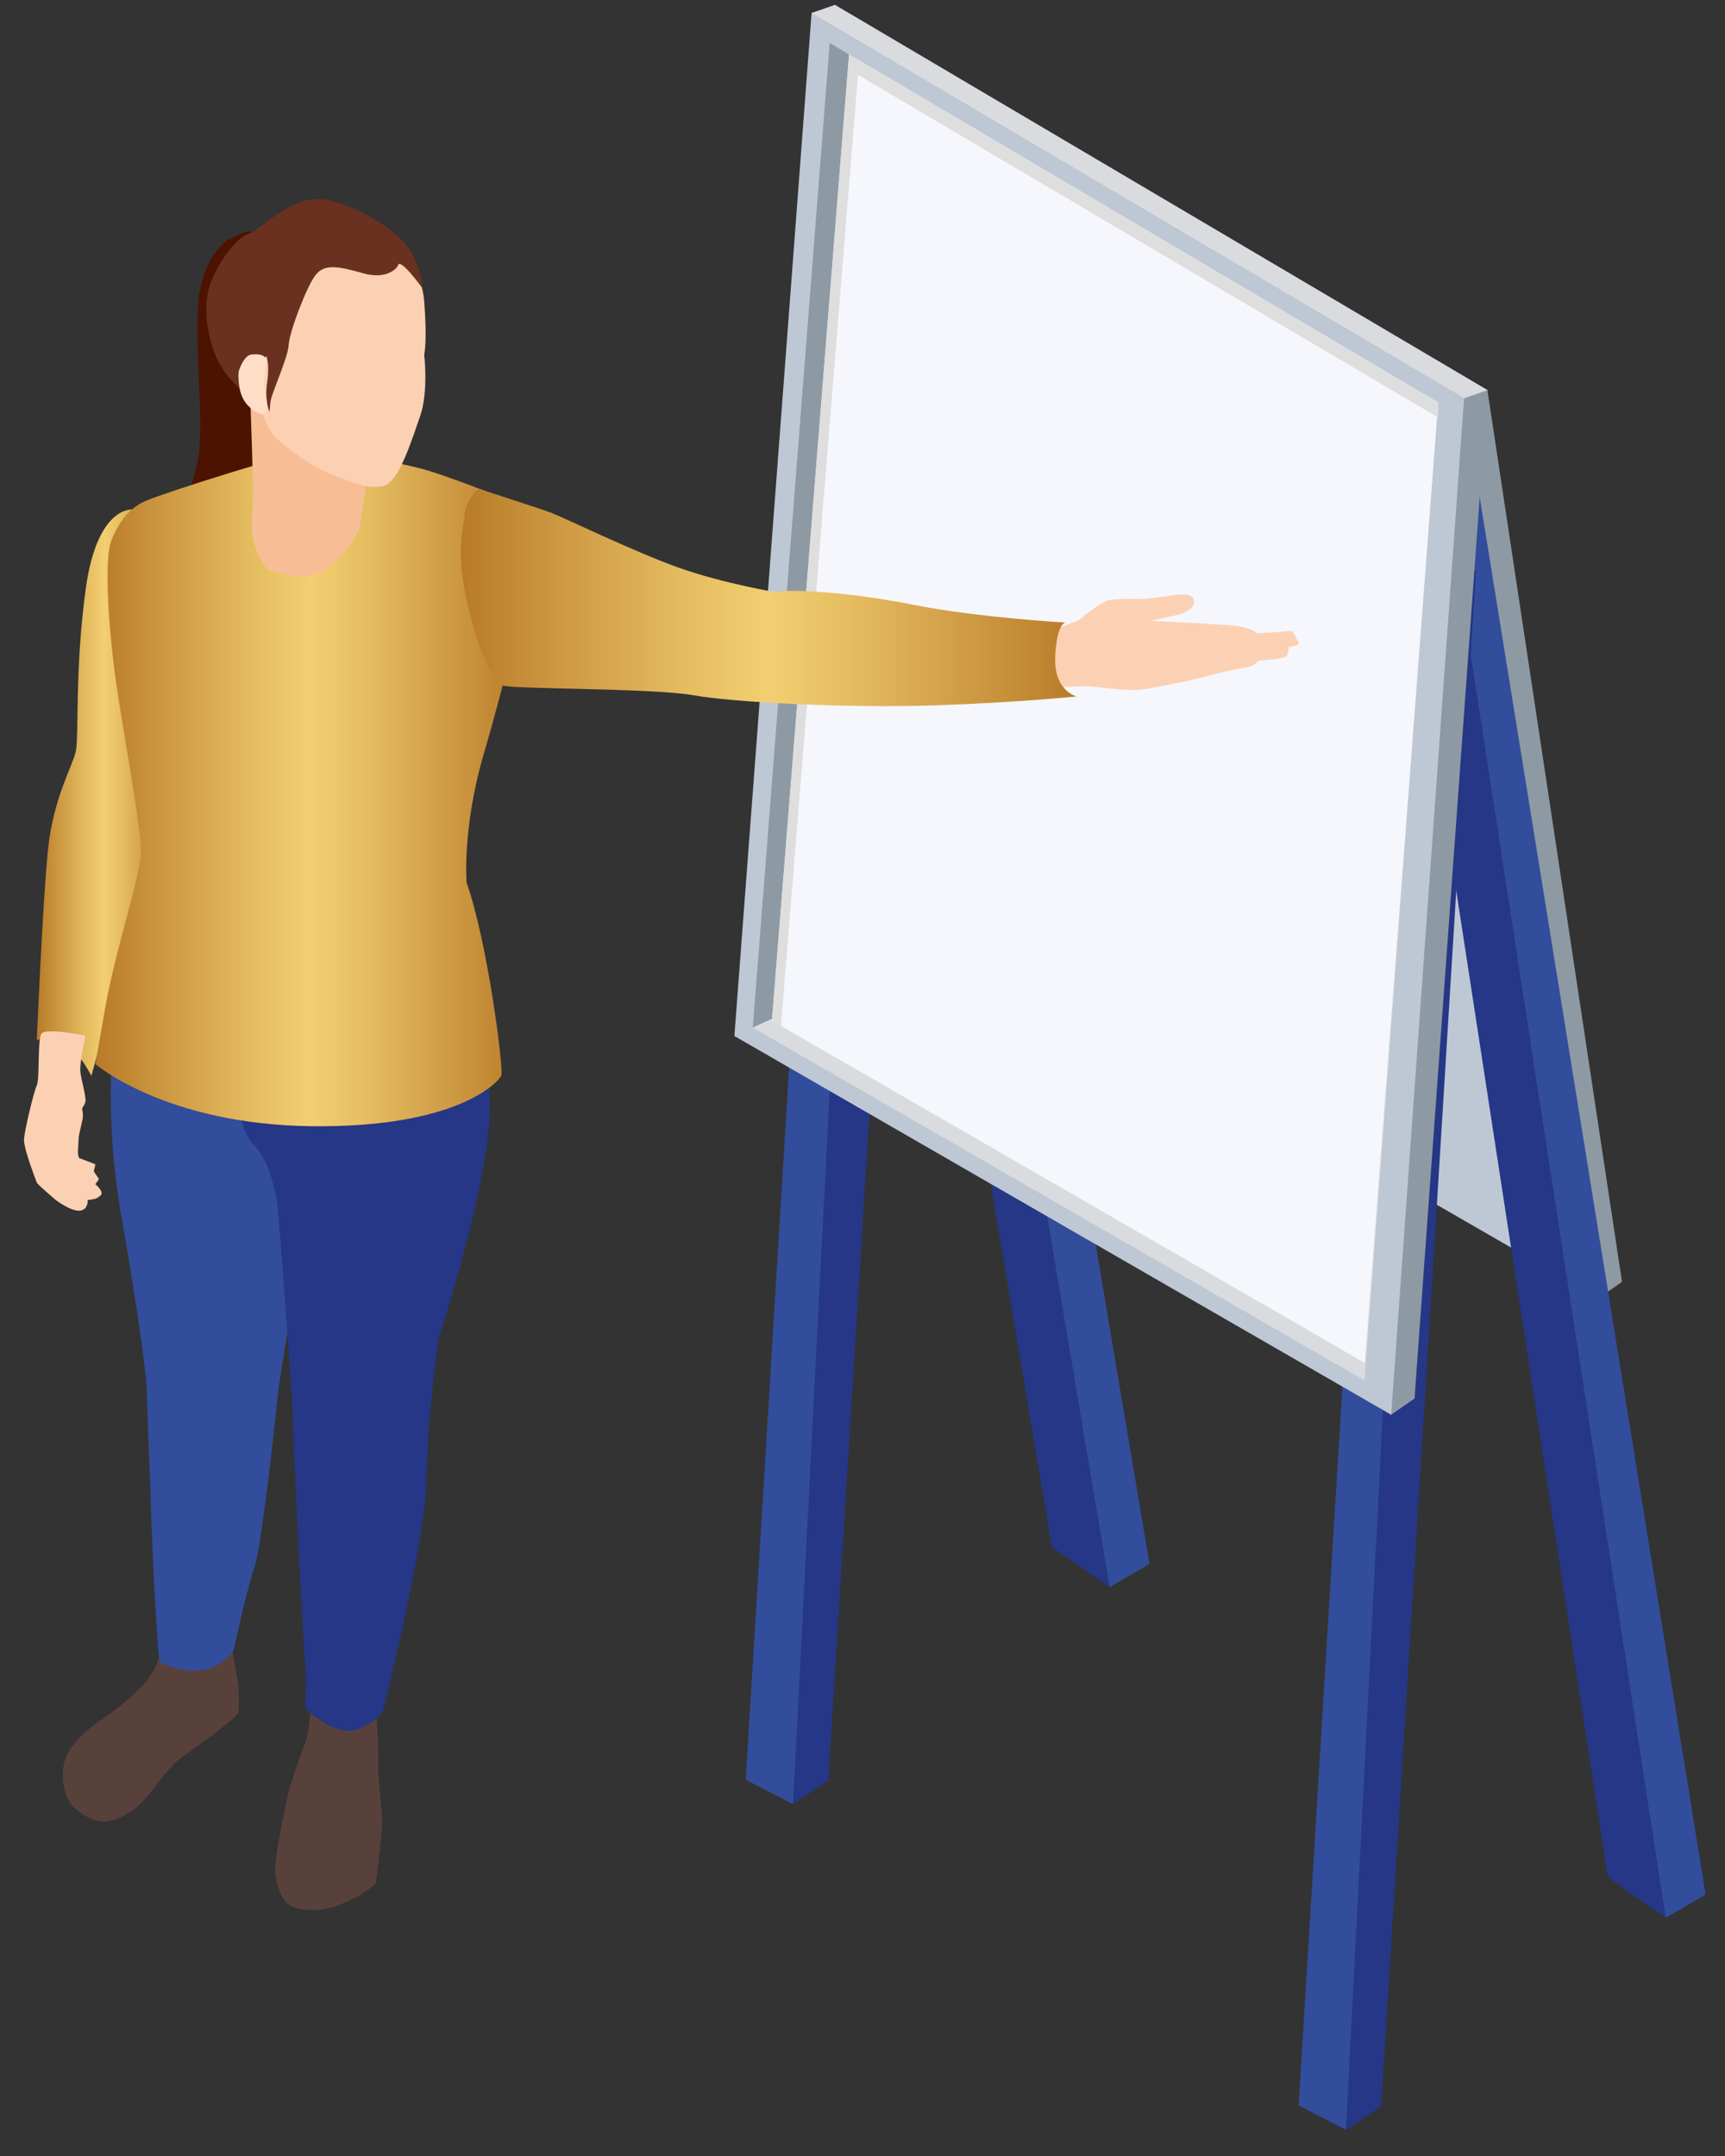 <?xml version="1.0" encoding="UTF-8" standalone="no"?>
<!DOCTYPE svg PUBLIC "-//W3C//DTD SVG 1.1//EN" "http://www.w3.org/Graphics/SVG/1.1/DTD/svg11.dtd">
<svg width="52px" height="65px" version="1.1" xmlns="http://www.w3.org/2000/svg" xmlns:xlink="http://www.w3.org/1999/xlink" xml:space="preserve" xmlns:serif="http://www.serif.com/" style="fill-rule:evenodd;clip-rule:evenodd;stroke-linejoin:round;stroke-miterlimit:2;">
    <rect width="100%" height="100%" fill="#333333" stroke="none"/>
    <g transform="matrix(1,0,0,1,-256,-444)">
        <g transform="matrix(1,0,0,1,0,81.115)">
            <g transform="matrix(0.43,0,0,0.43,256.07,362.455)">
                <g id="XMLID_298_">
                    <g id="XMLID_302_">
                        <path id="XMLID_303_" d="M113.546,90.874L104.112,28.356L58.371,1.351L56.733,1.92L68.41,63.693L111.908,92.011L113.546,90.874Z" style="fill:rgb(142,154,163);fill-rule:nonzero;"/>
                    </g>
                    <g id="XMLID_300_">
                        <path id="XMLID_301_" d="M111.908,92.011L102.474,28.925L56.733,1.92L65.866,65.458L111.908,92.011Z" style="fill:rgb(190,200,212);fill-rule:nonzero;"/>
                    </g>
                    <path id="XMLID_299_" d="M102.474,28.925L104.112,28.356L58.371,1.351L56.733,1.92L102.474,28.925Z" style="fill:rgb(215,226,240);fill-rule:nonzero;"/>
                </g>
                <path id="XMLID_297_" d="M67.15,64.868L69.074,63.984L59.938,5.164L57.999,3.998L67.15,64.868Z" style="fill:rgb(143,167,181);fill-rule:nonzero;"/>
                <path id="XMLID_296_" d="M68.498,64.384L69.131,64.751L59.985,6.248L100.656,30.274L100.658,29.222L59.36,4.826L68.498,64.384Z" style="fill:rgb(222,222,222);fill-rule:nonzero;"/>
                <path id="XMLID_294_" d="M116.609,135.462L99.87,38.909L103.57,35.855L119.406,133.833L116.609,135.462Z" style="fill:rgb(50,77,155);fill-rule:nonzero;"/>
                <path id="XMLID_292_" d="M77.625,112.284L60.888,15.732L64.329,15.037L80.422,110.655L77.625,112.284Z" style="fill:rgb(50,77,155);fill-rule:nonzero;"/>
                <path id="XMLID_290_" d="M112.555,132.635L98.15,38.87L101.591,38.177L116.609,135.462L112.555,132.635Z" style="fill:rgb(37,55,134);fill-rule:nonzero;"/>
                <path id="XMLID_288_" d="M73.572,109.457L58.09,17.361L61.531,16.666L77.625,112.284L73.572,109.457Z" style="fill:rgb(37,55,134);fill-rule:nonzero;"/>
                <path id="XMLID_286_" d="M94.2,150.333L90.876,148.615L97.342,42.47L100.846,42.659L94.2,150.333Z" style="fill:rgb(50,77,155);fill-rule:nonzero;"/>
                <path id="XMLID_284_" d="M55.438,127.499L52.114,125.781L58.58,19.637L62.084,19.825L55.438,127.499Z" style="fill:rgb(50,77,155);fill-rule:nonzero;"/>
                <path id="XMLID_282_" d="M96.668,148.669L94.2,150.333L99.81,40.806L103.314,40.994L96.668,148.669Z" style="fill:rgb(37,55,134);fill-rule:nonzero;"/>
                <path id="XMLID_280_" d="M57.905,125.835L55.438,127.499L61.047,17.972L64.551,18.16L57.905,125.835Z" style="fill:rgb(37,55,134);fill-rule:nonzero;"/>
                <g id="XMLID_272_">
                    <g id="XMLID_277_">
                        <path id="XMLID_278_" d="M99.002,99.054L104.112,28.356L58.371,1.351L56.733,1.92L53.866,71.873L97.364,100.191L99.002,99.054Z" style="fill:rgb(142,154,163);fill-rule:nonzero;"/>
                    </g>
                    <g id="XMLID_274_">
                        <path id="XMLID_276_" d="M97.364,100.191L102.474,28.925L56.733,1.92L51.322,73.638L97.364,100.191Z" style="fill:rgb(190,200,212);fill-rule:nonzero;"/>
                        <path id="XMLID_275_" d="M95.496,97.784L52.606,73.048L57.999,3.998L100.658,29.222L95.496,97.784Z" style="fill:rgb(217,219,222);fill-rule:nonzero;"/>
                    </g>
                    <path id="XMLID_273_" d="M102.474,28.925L104.112,28.356L58.371,1.351L56.733,1.92L102.474,28.925Z" style="fill:rgb(217,219,222);fill-rule:nonzero;"/>
                </g>
                <path id="XMLID_271_" d="M52.606,73.048L54.53,72.164L59.938,5.164L57.999,3.998L52.606,73.048Z" style="fill:rgb(142,154,163);fill-rule:nonzero;"/>
                <path id="XMLID_270_" d="M95.518,96.559L53.954,72.564L59.36,4.826L100.658,29.222L95.518,96.559Z" style="fill:rgb(245,247,252);fill-rule:nonzero;"/>
                <path id="XMLID_269_" d="M53.954,72.564L54.587,72.93L59.985,6.248L100.656,30.274L100.658,29.222L59.36,4.826L53.954,72.564Z" style="fill:rgb(222,222,222);fill-rule:nonzero;"/>
                <path d="M9.088,36.724C9.088,36.724 6.65,36.5 5.854,42.242C5.058,47.984 5.393,52.678 5.141,53.726C4.89,54.774 3.59,56.953 3.213,60.474C2.836,63.995 2.417,73.928 2.417,73.928C2.417,73.928 2.948,73.69 4.01,73.928C5.072,74.165 6.245,76.429 6.245,76.429C6.245,76.429 11.917,56.032 11.945,54.02C11.973,52.008 9.088,36.724 9.088,36.724Z" style="fill:url(#_Linear1);fill-rule:nonzero;"/>
                <path d="M5.826,73.606C5.826,73.606 5.435,75.478 5.463,76.037C5.491,76.596 5.882,77.825 5.826,78.244C5.77,78.663 4.624,79.753 4.82,80.451C5.015,81.149 5.071,82.072 5.071,82.072L6.524,82.631L6.412,83.134L6.775,83.665L6.524,84.028C6.524,84.028 7.306,84.671 6.775,84.894C6.244,85.117 6.071,85.145 5.878,85.145C5.685,85.145 6.188,85.592 5.601,85.844C5.014,86.095 3.757,85.145 3.757,85.145C3.757,85.145 2.443,84.027 2.416,83.916C2.388,83.804 1.466,81.513 1.522,80.842C1.578,80.171 2.192,77.601 2.416,77.098C2.64,76.595 2.444,73.885 2.751,73.466C3.06,73.047 5.826,73.606 5.826,73.606Z" style="fill:rgb(252,209,179);fill-rule:nonzero;"/>
                <path d="M5.616,83.329C5.616,83.329 5.923,84.098 5.49,84.279C5.057,84.461 4.736,84.516 4.428,83.804C4.121,83.091 3.771,81.638 3.771,81.638C3.771,81.638 3.701,79.794 3.478,79.249C3.254,78.704 3.283,76.874 3.771,76.427C4.261,75.981 5.043,76.134 5.211,77C5.379,77.866 5.756,78.928 5.616,79.515C5.477,80.102 5.365,80.647 5.365,80.647C5.365,80.647 5.281,81.764 5.309,81.904C5.337,82.044 5.616,83.329 5.616,83.329Z" style="fill:rgb(252,209,179);fill-rule:nonzero;"/>
                <path d="M17.832,18.063C17.862,17.805 17.846,17.554 17.665,17.365C17.544,17.239 17.347,17.226 17.174,17.247C16.817,17.289 16.581,17.46 16.273,17.612C16.208,17.644 15.761,17.804 15.741,17.838C15.602,18.063 13.734,19.127 13.679,23.257C13.623,27.392 14.154,30.969 13.679,33.4C13.204,35.831 11.947,37.871 11.947,37.871C11.947,37.871 16.25,37.927 16.781,36.335C17.312,34.742 19.24,27.214 19.24,26.745C19.24,25.453 18.756,24.027 18.507,22.767C18.324,21.841 18.138,20.915 17.952,19.99C17.876,19.613 17.726,19.184 17.729,18.799C17.729,18.58 17.803,18.318 17.832,18.063Z" style="fill:rgb(76,19,0);fill-rule:nonzero;"/>
                <path d="M11.512,115.755C11.512,115.755 11.177,117.264 10.38,118.479C9.584,119.695 7.404,121.287 6.817,121.664C6.23,122.041 4.638,123.298 4.344,124.556C4.051,125.813 4.386,127.28 5.224,127.909C6.559,128.91 7.362,128.957 8.787,128.161C10.212,127.365 11.218,125.227 12.517,124.263C13.816,123.299 16.457,121.455 16.54,121.078C16.624,120.701 16.54,119.066 16.54,119.066L15.953,115.755L13.396,114.456L11.512,115.755Z" style="fill:rgb(89,65,59);fill-rule:nonzero;"/>
                <path d="M21.738,119.527C21.738,119.527 21.545,122.503 21.222,123.257C20.899,124.011 20.145,126.233 19.977,127.029C19.809,127.825 19.013,131.513 19.139,132.435C19.265,133.357 19.6,134.112 20.019,134.489C20.438,134.866 22.031,135.243 23.791,134.489C25.551,133.735 26.18,133.064 26.18,133.064C26.18,133.064 26.641,129.392 26.641,128.714C26.641,128.036 26.306,125.688 26.348,124.389C26.39,123.09 26.097,119.863 26.139,119.527C26.181,119.191 21.738,119.527 21.738,119.527Z" style="fill:rgb(89,65,59);fill-rule:nonzero;"/>
                <path d="M7.865,72.753C7.865,72.753 7.027,78.747 8.326,86.165C9.625,93.583 10.128,97.649 10.128,98.571C10.128,99.493 10.379,104.858 10.463,107.917C10.547,110.976 10.924,117.096 11.008,117.431C11.092,117.766 13.439,118.479 14.654,117.934C15.87,117.389 16.205,116.718 16.205,116.718C16.205,116.718 17.169,112.318 17.672,110.892C18.175,109.467 19.139,100.582 19.306,98.821C19.474,97.061 21.486,86.566 21.192,84.395C20.899,82.224 18.552,72.962 18.552,72.962L7.865,72.753Z" style="fill:rgb(50,77,155);fill-rule:nonzero;"/>
                <path d="M16.248,76.184C16.248,76.484 16.457,80.088 17.589,81.22C18.721,82.352 19.056,84.28 19.223,85.034C19.391,85.788 20.355,99.284 20.355,100.457C20.355,101.63 21.084,116.174 21.222,117.473C21.361,118.772 21.222,120.784 21.222,120.784C21.222,120.784 23.372,122.838 24.881,122.251C26.39,121.664 26.683,120.952 26.683,120.952C26.683,120.952 29.659,109.301 29.742,104.649C29.826,99.997 30.58,94.842 30.58,94.842C30.58,94.842 34.143,84.071 34.184,78.622C34.226,73.173 31.544,71.078 31.544,71.078L16.248,76.184Z" style="fill:rgb(37,55,134);fill-rule:nonzero;"/>
                <path d="M34.605,35.718C34.605,35.718 30.993,34.293 29.432,33.874C27.871,33.455 23.382,32.578 21.868,32.616C20.354,32.655 11.303,35.578 10.073,36.108C8.844,36.639 8.145,37.645 7.642,38.902C7.139,40.159 7.418,44.825 7.949,48.653C8.48,52.481 9.835,59.382 9.709,61.017C9.583,62.652 7.865,67.89 7.195,71.746L6.524,75.602C6.524,75.602 11.428,79.835 21.654,79.961C31.88,80.087 34.814,76.86 34.982,76.398C35.15,75.937 34.018,67.01 32.551,62.903C32.551,62.903 32.216,59.089 33.766,53.808C35.317,48.527 36.658,42.701 36.658,42.701L34.605,35.718Z" style="fill:url(#_Linear2);fill-rule:nonzero;"/>
                <path d="M72.618,49.22C72.618,49.22 74.693,49.178 75.573,49.115C76.453,49.052 78.738,49.534 80.037,49.324C81.336,49.115 84.018,48.57 84.48,48.402C84.941,48.234 87.183,47.774 87.414,47.753C87.645,47.732 88.106,47.313 88.106,47.313C88.106,47.313 89.929,47.208 90.034,46.999C90.139,46.79 90.202,46.349 90.202,46.349C90.202,46.349 90.894,46.265 90.894,46.14C90.894,46.015 90.433,45.239 90.433,45.239L87.981,45.407C87.981,45.407 87.583,44.988 86.304,44.862C85.026,44.736 80.478,44.527 80.478,44.527L82.532,44.087C82.532,44.087 83.622,43.772 83.538,43.102C83.454,42.431 82.008,42.746 82.008,42.746L80.143,42.998C80.143,42.998 78.006,42.935 77.461,43.103C76.916,43.271 75.428,44.507 75.428,44.507L74.216,44.958C74.216,44.958 70.902,45.24 70.797,45.282C70.692,45.324 70.776,46.414 71.132,47C71.487,47.586 72.618,49.22 72.618,49.22Z" style="fill:rgb(252,209,179);fill-rule:nonzero;"/>
                <path d="M87.979,45.406C87.979,45.406 85.359,45.615 84.899,45.615L82.426,45.615L83.516,45.406L87.979,45.406Z" style="fill:rgb(252,209,179);fill-rule:nonzero;"/>
                <path d="M90.2,46.349C90.2,46.349 90.011,45.972 89.32,46.024C88.629,46.076 87.748,46.349 87.748,46.349L84.542,46.454L83.41,46.643L83.578,46.331L84.793,46.244L87.978,46.16C87.979,46.161 89.907,45.448 90.2,46.349Z" style="fill:rgb(252,209,179);fill-rule:nonzero;"/>
                <path d="M88.105,47.313C88.105,47.313 88.461,46.685 87.434,46.747C86.407,46.81 84.416,46.915 84.416,46.915L83.138,47.028L83.714,46.831C83.714,46.831 85.836,46.75 85.994,46.743C86.152,46.736 87.849,46.586 87.979,46.681C88.109,46.776 88.46,47.033 88.105,47.313Z" style="fill:rgb(252,209,179);fill-rule:nonzero;"/>
                <path d="M3.344,79.598C3.344,79.598 3.377,81.555 3.344,82.141C3.311,82.728 3.632,83.776 3.632,83.776L4.344,84.768L5.797,85.718C5.797,85.718 5.977,85.485 5.979,85.313C5.981,85.141 5.979,85.076 5.979,85.076C5.979,85.076 6.51,85.174 6.775,84.894C7.04,84.614 5.615,84.461 5.518,84.14C5.42,83.819 4.722,81.43 4.722,81.43L3.344,79.598Z" style="fill:rgb(252,209,179);fill-rule:nonzero;"/>
                <path d="M17.358,28.327C17.358,28.327 17.473,31.24 17.552,34.153C17.631,37.066 17.317,37.904 17.673,39.119C18.029,40.335 18.553,40.921 18.763,41.005C18.972,41.089 21.005,41.717 22.179,41.214C23.353,40.711 24.945,38.594 25.071,37.861C25.197,37.127 25.469,34.592 25.972,32.936C26.475,31.28 24.379,29.059 23.614,29.08C22.849,29.103 18.721,27.322 17.358,28.327Z" style="fill:rgb(247,190,150);fill-rule:nonzero;"/>
                <path d="M54.303,42.535C54.303,42.535 50.489,41.906 47.346,40.775C44.202,39.643 39.383,37.297 38.503,36.961C37.623,36.626 34.01,35.485 33.571,35.318C33.131,35.151 32.384,36.542 32.384,37.213C32.384,37.884 31.714,39.602 32.636,43.458C33.558,47.314 34.553,48.791 35.082,49.058C35.611,49.325 45.67,49.242 48.436,49.744C51.202,50.247 59.375,50.666 65.368,50.456C71.362,50.247 75.301,49.828 75.301,49.828C75.301,49.828 73.687,49.43 73.813,46.999C73.939,44.568 74.567,44.652 74.567,44.652C74.567,44.652 68.343,44.296 63.943,43.416C59.542,42.535 55.058,42.242 54.303,42.535Z" style="fill:url(#_Linear3);fill-rule:nonzero;"/>
                <path d="M27.536,18.814C27.536,18.814 29.352,19.345 29.576,22.139C29.8,24.933 29.576,25.883 29.576,25.883C29.576,25.883 29.883,28.454 29.297,30.158C28.71,31.862 27.9,34.377 27.006,34.936C26.112,35.495 24.435,34.824 22.954,34.21C21.473,33.596 20.356,32.673 19.322,31.835C18.288,30.997 17.897,28.65 17.674,28.007C17.45,27.364 17.59,24.598 17.674,23.9C17.758,23.202 18.4,19.988 19.183,19.541C19.964,19.093 24.993,17.584 27.536,18.814Z" style="fill:rgb(252,209,179);fill-rule:nonzero;"/>
                <path d="M27.731,19.624C27.714,19.723 27.033,20.658 25.272,20.155C23.512,19.652 22.561,19.492 21.947,20.299C21.333,21.106 20.131,24.235 20.075,25.185C20.019,26.135 18.846,28.594 18.79,29.237L18.734,29.88C18.734,29.88 18.371,29.097 18.566,27.812C18.762,26.527 18.508,25.968 18.508,25.968L17.42,27.253L16.973,28.538C16.973,28.538 15.66,27.532 15.017,26.079C14.374,24.626 14.011,22.447 14.598,20.854C15.185,19.261 16.498,17.613 17.252,17.389C18.006,17.165 19.655,15.321 21.611,14.986C23.567,14.651 27.87,16.998 28.736,18.786C29.602,20.574 29.413,21.159 29.413,21.159C29.413,21.159 27.843,18.981 27.731,19.624Z" style="fill:rgb(106,49,32);fill-rule:nonzero;"/>
                <path d="M18.226,30.029C17.836,30.003 17.475,29.699 17.217,29.431C16.802,28.999 16.623,28.398 16.578,27.812C16.558,27.549 16.52,27.185 16.606,26.931C16.726,26.575 17.048,25.904 17.449,25.86C17.811,25.821 18.438,25.794 18.516,26.283C18.537,26.416 18.51,26.552 18.487,26.684C18.359,27.41 18.288,28.214 18.476,28.911C18.482,28.935 18.489,28.958 18.496,28.982C18.569,29.225 18.642,30.057 18.226,30.029Z" style="fill:rgb(255,222,199);fill-rule:nonzero;"/>
            </g>
        </g>
    </g>
    <defs>
        <linearGradient id="_Linear1" x1="0" y1="0" x2="1" y2="0" gradientUnits="userSpaceOnUse" gradientTransform="matrix(9.528,0,0,9.528,2.417,56.576)"><stop offset="0" style="stop-color:rgb(184,122,40);stop-opacity:1"/><stop offset="0.1" style="stop-color:rgb(197,141,56);stop-opacity:1"/><stop offset="0.37" style="stop-color:rgb(230,189,97);stop-opacity:1"/><stop offset="0.5" style="stop-color:rgb(243,207,113);stop-opacity:1"/><stop offset="0.63" style="stop-color:rgb(230,189,97);stop-opacity:1"/><stop offset="0.9" style="stop-color:rgb(197,141,56);stop-opacity:1"/><stop offset="1" style="stop-color:rgb(184,122,40);stop-opacity:1"/></linearGradient>
        <linearGradient id="_Linear2" x1="0" y1="0" x2="1" y2="0" gradientUnits="userSpaceOnUse" gradientTransform="matrix(30.134,0,0,30.134,6.524,56.29)"><stop offset="0" style="stop-color:rgb(184,122,40);stop-opacity:1"/><stop offset="0.1" style="stop-color:rgb(197,141,56);stop-opacity:1"/><stop offset="0.37" style="stop-color:rgb(230,189,97);stop-opacity:1"/><stop offset="0.5" style="stop-color:rgb(243,207,113);stop-opacity:1"/><stop offset="0.63" style="stop-color:rgb(230,189,97);stop-opacity:1"/><stop offset="0.9" style="stop-color:rgb(197,141,56);stop-opacity:1"/><stop offset="1" style="stop-color:rgb(184,122,40);stop-opacity:1"/></linearGradient>
        <linearGradient id="_Linear3" x1="0" y1="0" x2="1" y2="0" gradientUnits="userSpaceOnUse" gradientTransform="matrix(43.152,0,0,43.152,32.149,42.908)"><stop offset="0" style="stop-color:rgb(184,122,40);stop-opacity:1"/><stop offset="0.1" style="stop-color:rgb(197,141,56);stop-opacity:1"/><stop offset="0.37" style="stop-color:rgb(230,189,97);stop-opacity:1"/><stop offset="0.5" style="stop-color:rgb(243,207,113);stop-opacity:1"/><stop offset="0.63" style="stop-color:rgb(230,189,97);stop-opacity:1"/><stop offset="0.9" style="stop-color:rgb(197,141,56);stop-opacity:1"/><stop offset="1" style="stop-color:rgb(184,122,40);stop-opacity:1"/></linearGradient>
    </defs>
</svg>
